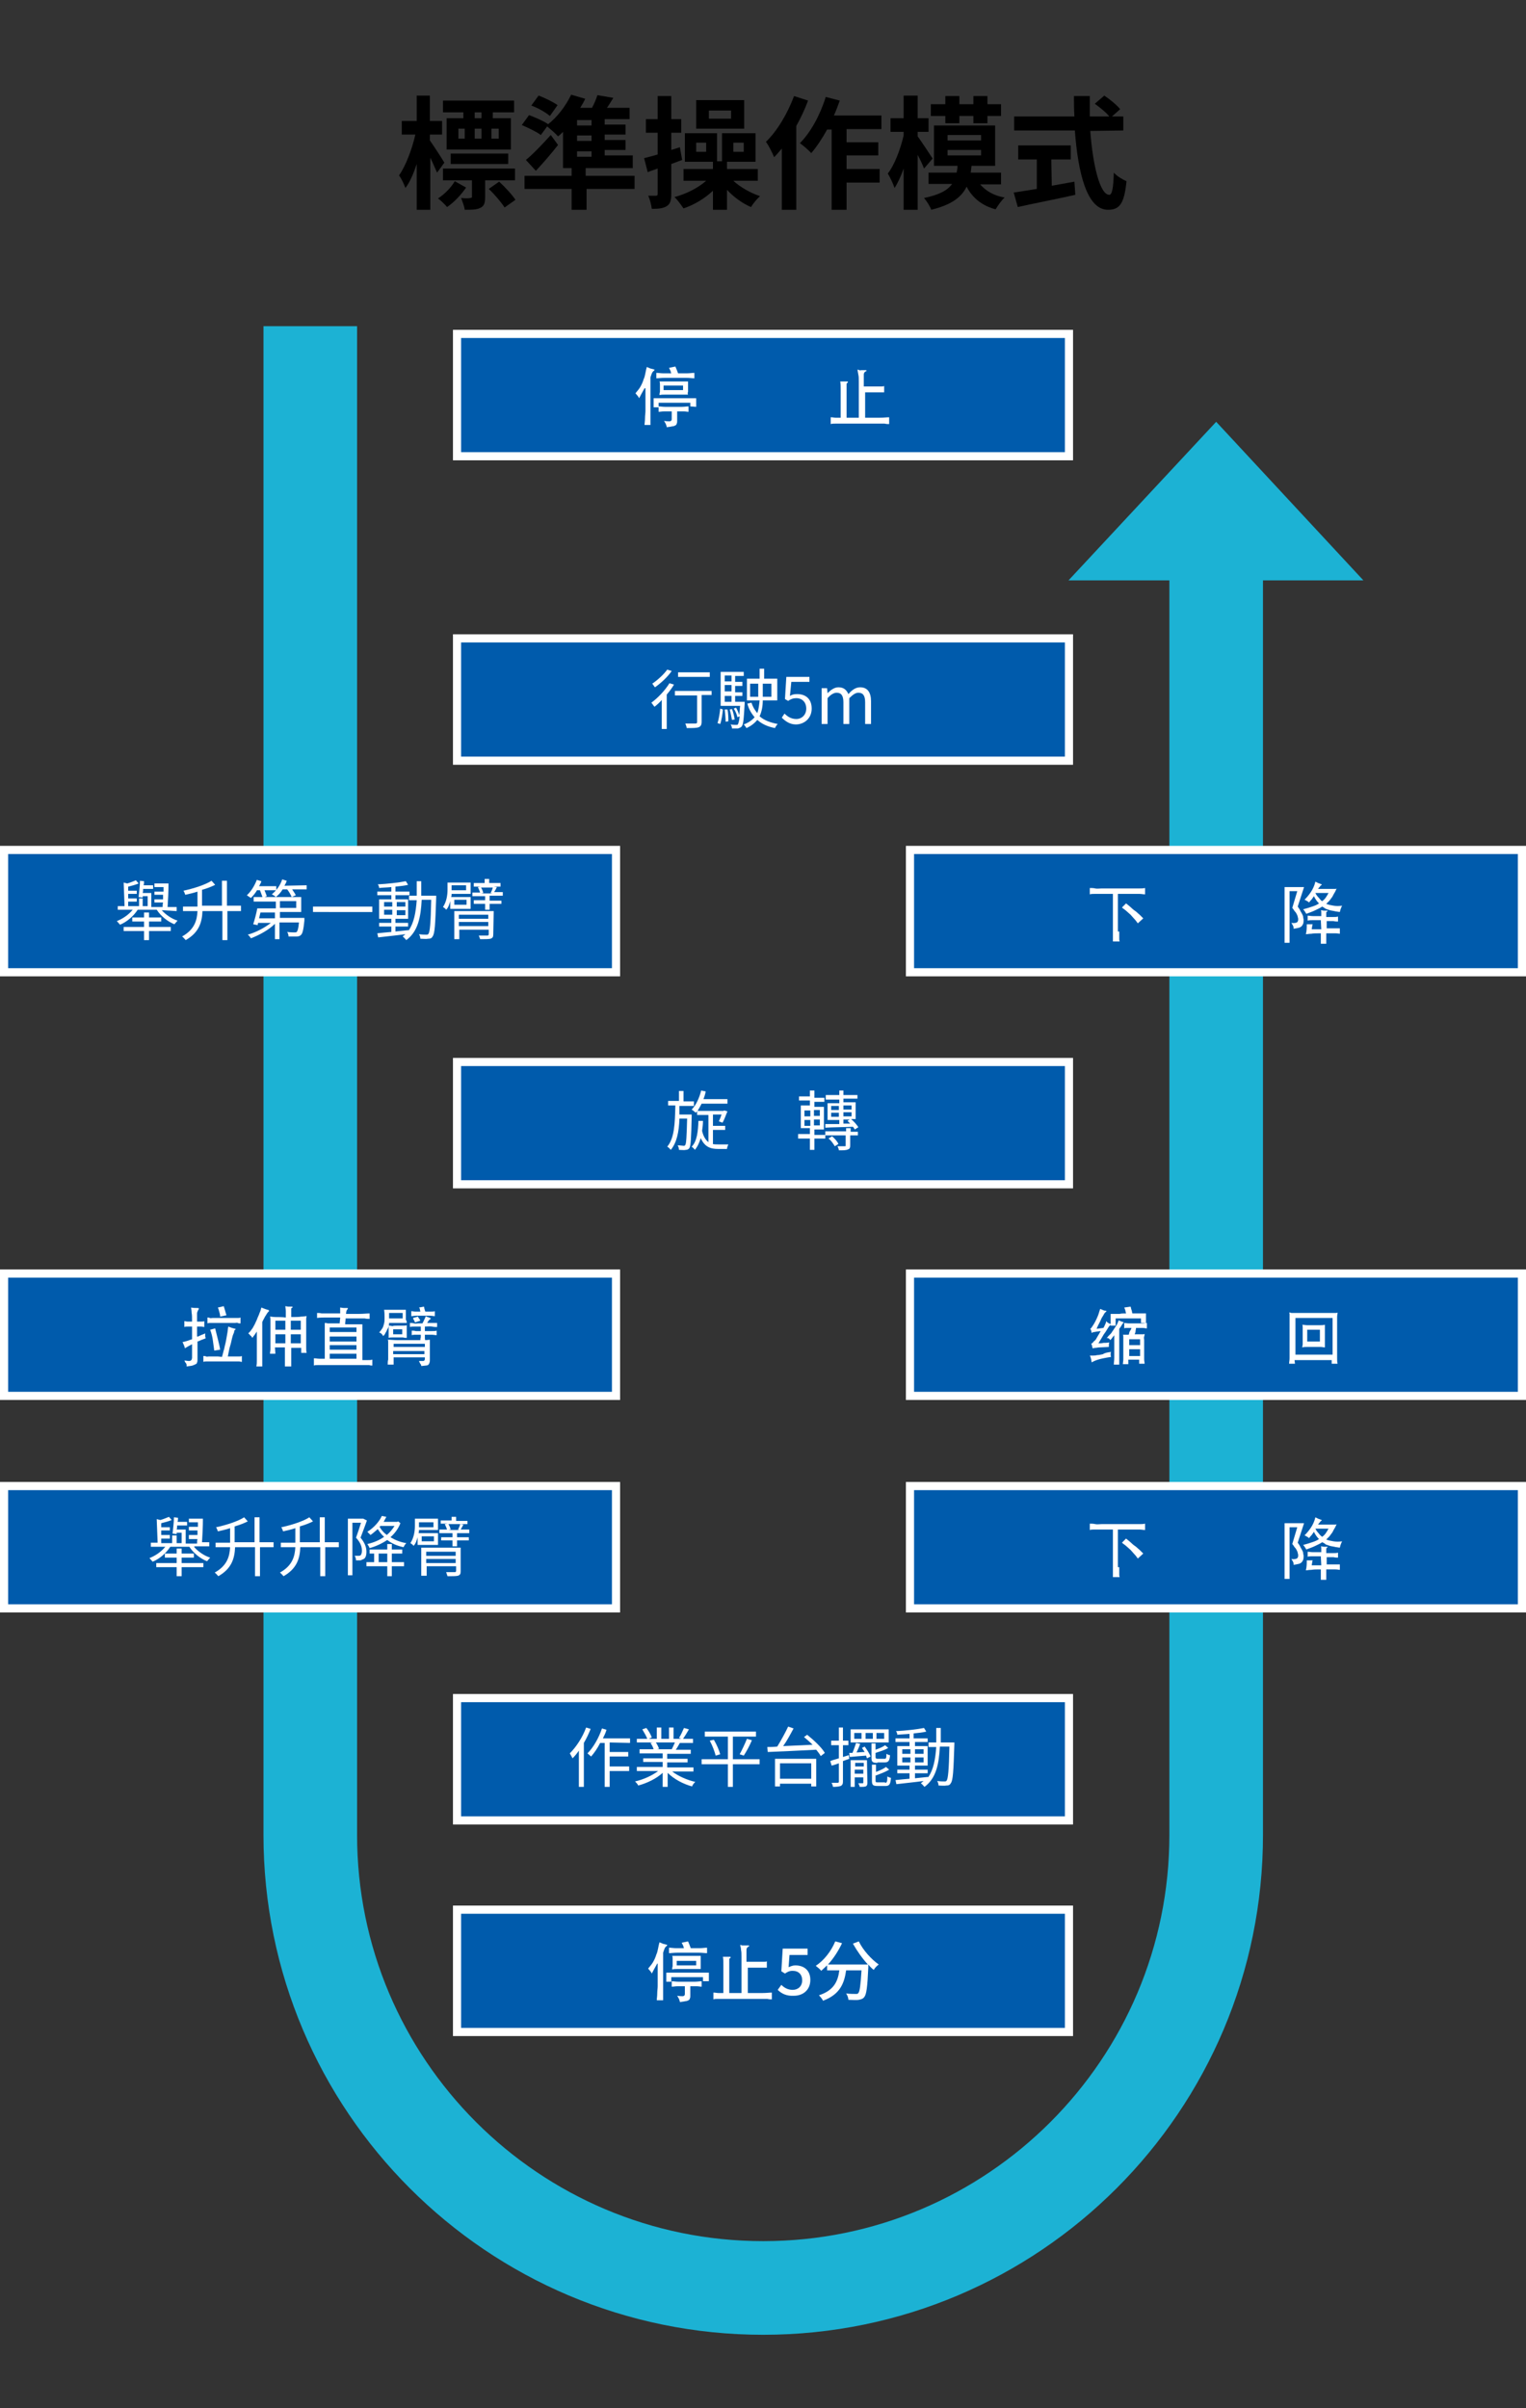 <?xml version="1.0" encoding="utf-8"?>
<!-- Generator: Adobe Illustrator 27.0.0, SVG Export Plug-In . SVG Version: 6.00 Build 0)  -->
<svg version="1.1" id="レイヤー_1" xmlns="http://www.w3.org/2000/svg" xmlns:xlink="http://www.w3.org/1999/xlink" x="0px"
	 y="0px" viewBox="0 0 336.9 531.5" style="enable-background:new 0 0 336.9 531.5;" xml:space="preserve">
<rect x="0" y="0" width="336.9" height="531.5" fill="#333333" stroke="none"/>
<style type="text/css">
	.st0{fill:none;stroke:#1CB2D4;stroke-width:20.667;stroke-miterlimit:10;}
	.st1{fill:#005BAC;stroke:#FFFFFF;stroke-width:1.8;stroke-miterlimit:10;}
	.st2{fill:#FFFFFF;}
	.st3{fill:#1CB2D4;}
</style>
<g>
	<path class="st0" d="M268.5,114.8V405c0,55.2-44.8,100-100,100l0,0c-55.2,0-100-44.8-100-100V72"/>
	<g>
		<path d="M96.5,38.1c-0.4-0.8-0.9-2.1-1.5-3.3v11.5h-3V36.2c-0.7,2.1-1.5,4-2.5,5.3c-0.3-0.9-0.9-2.1-1.4-2.8
			c1.5-2.1,2.9-5.9,3.6-9h-3v-3H92v-5.6h2.9v5.6h2.7v3h-2.7V31c0.8,1.1,2.8,4.2,3.2,4.9L96.5,38.1z M102.9,41.4
			c-1.1,1.6-2.7,3.3-4.2,4.3c-0.5-0.6-1.3-1.4-2-1.9c1.4-0.9,2.9-2.4,3.7-3.8L102.9,41.4z M107.1,39.8v3.7c0,1.3-0.2,2-1.1,2.4
			c-0.8,0.4-1.9,0.4-3.4,0.4c-0.1-0.8-0.5-1.8-0.8-2.6c0.9,0.1,1.7,0.1,2,0c0.3,0,0.4-0.1,0.4-0.3v-3.6h-6.4v-2.6h15.9v2.6
			C113.7,39.8,107.1,39.8,107.1,39.8z M102.3,24.8h-4.5v-2.6h15.7v2.6h-4.7v1.3h4V33H98.6v-6.9h3.7
			C102.3,26.1,102.3,24.8,102.3,24.8z M99.5,36.2v-2.3h12.7v2.3H99.5z M101.2,30.6h1.4v-2.2h-1.4V30.6z M104.8,28.4v2.2h1.5v-2.2
			H104.8z M106.3,24.8h-1.5v1.3h1.5V24.8z M110.2,40.1c1.3,1.2,2.8,2.8,3.6,4l-2.4,1.7c-0.7-1.1-2.2-2.9-3.5-4.1L110.2,40.1z
			 M110.1,28.4h-1.6v2.2h1.6V28.4z"/>
		<path d="M140.3,41.7h-10.8v4.6h-3.3v-4.6h-10.4v-2.9h10.4v-1.7h-1.9v-8c-0.4,0.4-0.7,0.7-1.1,1c-0.5-0.6-1.7-1.6-2.4-2.2l-1.4,1.9
			c-0.9-0.7-2.8-1.6-4.2-2.2l1.6-2.2c1.3,0.5,3.2,1.3,4.2,2l-0.1,0.1c2.1-1.6,4-4.1,5.2-6.6l3.1,0.9c-0.3,0.7-0.7,1.3-1.1,2h2.6
			c0.5-0.9,0.9-1.9,1.2-2.8l3.5,0.6c-0.5,0.8-0.9,1.5-1.4,2.2h5v2.5h-5.5v1.2h4.6v2.2h-4.6v1.2h4.6v2.2h-4.6v1.2h6.2v2.8h-10.4v1.7
			h10.8v2.9H140.3z M123.2,32c-1.5,1.9-3.2,3.9-4.9,5.7l-2.2-2.4c1.5-1.2,3.6-3.4,5.5-5.5L123.2,32z M121.4,25.6
			c-0.9-0.8-2.7-1.8-4.1-2.3l1.6-2.2c1.4,0.5,3.2,1.4,4.2,2.1L121.4,25.6z M130.6,26.5h-3.2v1.2h3.2V26.5z M130.6,29.9h-3.2v1.2h3.2
			V29.9z M127.4,34.6h3.2v-1.2h-3.2C127.4,33.4,127.4,34.6,127.4,34.6z"/>
		<path d="M148.2,36.2v6.6c0,1.4-0.2,2.2-1,2.7s-1.8,0.6-3.3,0.6c-0.1-0.8-0.4-2.1-0.8-2.9c0.8,0,1.5,0,1.7,0c0.3,0,0.4-0.1,0.4-0.4
			v-5.6c-0.8,0.3-1.5,0.5-2.2,0.8l-0.8-3.1c0.9-0.2,1.9-0.5,3-0.8v-4.8h-2.6v-3h2.6v-5.1h3v5.1h2.2v3h-2.2v3.8l1.9-0.6l0.5,2.8
			L148.2,36.2z M161.9,39.9c1.5,1.4,3.8,2.7,5.9,3.4c-0.6,0.5-1.6,1.7-2,2.4c-1.9-0.8-3.8-2.2-5.3-3.8v4.4h-3.1v-4.2
			c-1.8,1.7-4.1,3.1-6.5,3.9c-0.5-0.7-1.3-1.9-2-2.5c2.6-0.7,5.2-2,7-3.6h-5v-2.6h6.5v-1.6h-6.2v-6.3h7.1v6.2h1.1v-6.2h7.4v6.3h-6.3
			v1.6h6.8v2.6C167.3,39.9,161.9,39.9,161.9,39.9z M155.9,31.5h-2.2v2h2.2V31.5z M164.3,28.4h-10.6v-6.3h10.6V28.4z M161.4,24.4
			h-4.9v1.8h4.9V24.4z M161.9,33.5h2.3v-2h-2.3V33.5z"/>
		<path d="M178.4,22.2c-0.7,1.9-1.6,3.8-2.6,5.6v18.5h-3.2V32.8c-0.6,0.7-1.1,1.3-1.7,1.9c-0.3-0.8-1.2-2.6-1.8-3.4
			c2.5-2.4,4.8-6.3,6.2-10.1L178.4,22.2z M186.9,28.6v2.8h7v2.9h-7v3h7.3v3h-7.3v6h-3.3V28.6h-1c-1.1,2-2.3,3.8-3.5,5.2
			c-0.5-0.6-1.8-1.7-2.5-2.2c2.4-2.4,4.5-6.3,5.7-10.2l3.1,0.8c-0.4,1.1-0.8,2.2-1.3,3.3h10.5v3h-7.7V28.6z"/>
		<path d="M204,37.2c-0.3-0.8-0.8-1.9-1.4-3v12.1h-3.1v-9.1c-0.6,1.7-1.3,3.2-2,4.3c-0.3-0.9-1-2.4-1.5-3.2c1.5-1.9,2.8-5.4,3.5-8.4
			v-0.8h-2.9v-3h2.9v-5h3.1v5h2.4v3h-2.4v1c0.8,1.1,2.8,4.1,3.3,4.9L204,37.2z M216.4,40.7c1.2,1.4,3,2.5,5.4,2.9
			c-0.7,0.6-1.5,1.8-2,2.6c-3-0.8-5.1-2.5-6.4-5c-1.1,2.3-3.3,4-7.8,5.1c-0.3-0.8-1-1.9-1.6-2.6c3.4-0.7,5.2-1.7,6.2-3.1H205v-2.5
			h6.2c0.1-0.5,0.2-1,0.2-1.5h-5.2v-8.9h13.5v8.9h-5.2c-0.1,0.5-0.1,1-0.2,1.5h6.7v2.6H216.4z M208.7,25.6h-3.2V23h3.2v-1.8h3.1V23
			h3.1v-1.8h3.1V23h3v2.6h-3v1.6h-3.1v-1.6h-3.1v1.6h-3.1V25.6z M209.2,31h7.4v-1.2h-7.4V31z M209.2,34.3h7.4v-1.2h-7.4V34.3z"/>
		<path d="M240.7,28.9c0.6,7.9,2.2,14.1,4.2,14.1c0.6,0,0.9-1.4,1-4.9c0.7,0.8,1.9,1.5,2.8,1.9c-0.5,5.1-1.6,6.3-4.1,6.3
			c-4.6,0-6.6-8-7.3-17.5h-13.4v-3.1h13.3c-0.1-1.5-0.1-3-0.1-4.5h3.5c0,1.5,0,3,0,4.5h4.3c-0.7-0.9-2.1-2-3.2-2.8l2.1-1.8
			c1.2,0.8,2.8,2.1,3.5,3l-1.8,1.6h2.5v3.1L240.7,28.9L240.7,28.9z M232.2,41c1.6-0.3,3.4-0.6,5-0.9l0.2,2.9
			c-4.4,1-9.2,1.9-12.7,2.7l-0.9-3.2c1.4-0.2,3.2-0.5,5.1-0.8v-6.5h-4.1v-3.1h11.6v3.1h-4.3L232.2,41L232.2,41z"/>
	</g>
	<rect x="100.9" y="73.7" class="st1" width="135.1" height="27"/>
	<g>
		<g>
			<path class="st2" d="M142.3,85.7c-0.5,0.9-0.9,1.6-1.2,2.2c-0.1-0.2-0.2-0.4-0.4-0.6c-0.1-0.2-0.3-0.3-0.4-0.5
				c0.3-0.4,0.7-0.8,1-1.3s0.6-1.1,0.8-1.8c0.2-0.4,0.3-0.9,0.4-1.4s0.2-1,0.3-1.3c0.2,0.1,0.5,0.2,0.7,0.3s0.5,0.1,0.7,0.2
				c0.2,0,0.2,0.1,0.3,0.1s-0.1,0.2-0.2,0.3c-0.1,0-0.1,0.1-0.2,0.2s-0.2,0.3-0.3,0.6c0,0.1-0.1,0.2-0.1,0.3c0,0.1-0.1,0.2-0.1,0.3
				v10.5h-1.3c0-0.4,0.1-0.9,0.1-1.5s0.1-1.1,0.1-1.6v-5H142.3z M152.4,89.7v-0.8h-7v1h-1.1v-2c0.2,0,0.4,0,0.7,0c0.2,0,0.5,0,0.9,0
				s0.8,0,1.3,0s1.1,0,1.8,0s1.3,0,1.8,0s0.9,0,1.3,0c0.3,0,0.6,0,0.9,0s0.5,0,0.7,0v1.9L152.4,89.7L152.4,89.7z M148.2,82.4
				c-0.1-0.2-0.1-0.4-0.2-0.6c-0.1-0.2-0.2-0.4-0.3-0.6l1.4-0.3c0.1,0.2,0.2,0.5,0.3,0.7s0.2,0.6,0.3,0.8c0.8,0,1.5,0,2,0
				c0.6,0,1.1-0.1,1.6-0.1v1.2c-0.5,0-1.1-0.1-1.8-0.1s-1.5,0-2.4,0s-1.8,0-2.4,0c-0.7,0-1.3,0.1-1.8,0.1v-1.2c0.5,0,1,0.1,1.5,0.1
				C146.8,82.4,147.4,82.4,148.2,82.4z M151.9,87.1c-0.2,0-0.4,0-0.6,0c-0.2,0-0.4,0-0.7,0c-0.2,0-0.5,0-0.8,0s-0.7,0-1,0
				c-0.8,0-1.4,0-1.9,0s-0.9,0-1.3,0.1c0-0.2,0-0.4,0.1-0.7c0-0.3,0-0.5,0-0.8s0-0.5,0-0.8s0-0.5-0.1-0.7c0.2,0,0.4,0,0.6,0
				c0.2,0,0.5,0,0.7,0c0.3,0,0.5,0,0.8,0s0.7,0,1,0c0.4,0,0.7,0,1.1,0c0.3,0,0.6,0,0.8,0s0.5,0,0.7,0s0.4,0,0.6,0c0,0.2,0,0.4,0,0.7
				c0,0.3,0,0.5,0,0.8s0,0.5,0,0.8C151.8,86.7,151.8,86.9,151.9,87.1z M148.4,90.8c-0.6,0-1.2,0-1.7,0s-0.9,0.1-1.3,0.1v-1.2
				c0.4,0,0.9,0.1,1.4,0.1s1.2,0,1.9,0s1.4,0,1.9,0s1-0.1,1.4-0.1v1.2c-0.3,0-0.7-0.1-1.1-0.1c-0.4,0-0.9,0-1.4,0v2.1
				c0,0.2,0,0.4-0.1,0.6c0,0.1-0.1,0.3-0.3,0.4s-0.4,0.2-0.7,0.2c-0.3,0.1-0.7,0.1-1.2,0.2c0-0.2-0.1-0.4-0.2-0.7
				c-0.1-0.2-0.2-0.4-0.4-0.7c0.6,0.1,1,0.1,1.3,0.1c0.3-0.1,0.4-0.2,0.4-0.5v-1.7H148.4z M150.8,85.1h-4.3v1h4.3V85.1z"/>
			<path class="st2" d="M191.1,85.3c0.6,0,1.2,0,1.6,0c0.4,0,0.8,0,1.1,0s0.6,0,0.8,0s0.4,0,0.6-0.1v1.4c-0.2,0-0.4,0-0.6,0
				c-0.2,0-0.5,0-0.8,0s-0.7,0-1.2,0s-1,0-1.6,0v5.6c1.2,0,2.3,0,3.2,0s1.6-0.1,2.1-0.1v1.5c-0.3,0-0.6,0-1-0.1c-0.4,0-0.8,0-1.3,0
				s-1.1,0-1.8,0s-1.5,0-2.4,0s-1.7,0-2.4,0s-1.2,0-1.7,0s-0.9,0-1.3,0c-0.4,0-0.7,0-1,0.1v-1.5c0.4,0,0.8,0.1,1.1,0.1
				c0.4,0,0.7,0,1.1,0v-6.1c0-0.8,0-1.4-0.1-1.9c0.1,0,0.2,0,0.4,0c0.1,0,0.3,0,0.4,0c0.1,0,0.3,0,0.4,0s0.2,0,0.3,0s0.2,0,0.2,0.1
				s0,0.1-0.1,0.2c-0.1,0-0.1,0.1-0.2,0.2c0,0.1,0,0.2,0,0.3v7.2h2.7v-8c0-0.6,0-1.1-0.1-1.5s-0.1-0.7-0.2-1.1c0.1,0,0.3,0,0.4,0.1
				s0.3,0,0.5,0s0.3,0,0.5,0s0.3,0,0.4,0c0.1,0,0.2,0,0.2,0.1s0,0.1-0.2,0.2c-0.1,0-0.2,0.1-0.3,0.3c-0.1,0.1-0.1,0.3-0.1,0.5v2.5
				H191.1z"/>
		</g>
	</g>
	<rect x="100.9" y="140.9" class="st1" width="135.1" height="27"/>
	<rect x="0.9" y="187.6" class="st1" width="135.1" height="27"/>
	<rect x="200.9" y="187.6" class="st1" width="135.1" height="27"/>
	<g>
		<g>
			<path class="st2" d="M247.1,205.6c0,0.2,0,0.4,0,0.6c0,0.2,0,0.3,0,0.5s0,0.4,0,0.5c0,0.2,0,0.4,0.1,0.6h-1.5c0-0.2,0-0.4,0-0.6
				s0-0.4,0-0.5s0-0.3,0-0.5s0-0.4,0-0.6v-8.3c-0.6,0-1.1,0-1.6,0s-0.9,0-1.3,0c-0.4,0-0.8,0-1.2,0s-0.7,0-1,0.1V196
				c0.4,0,0.8,0,1.2,0.1s0.9,0,1.4,0s1,0,1.6,0s1.2,0,1.9,0s1.3,0,1.9,0s1.1,0,1.6,0s1,0,1.4,0s0.8,0,1.2-0.1v1.4
				c-0.4,0-0.8-0.1-1.2-0.1s-0.9,0-1.3,0s-1,0-1.6,0s-1.2,0-1.9,0v8.3H247.1z M251.2,203.8c-0.3-0.4-0.5-0.7-0.8-1s-0.5-0.6-0.8-0.9
				c-0.3-0.3-0.6-0.5-0.9-0.8c-0.3-0.3-0.7-0.5-1-0.8l0.9-0.9c0.5,0.4,0.9,0.7,1.2,1s0.7,0.6,1,0.8c0.3,0.3,0.6,0.5,0.8,0.7
				s0.5,0.5,0.8,0.8L251.2,203.8z"/>
			<path class="st2" d="M286.5,200.1c0.3,0.4,0.5,0.7,0.6,1c0.2,0.3,0.3,0.5,0.4,0.7s0.2,0.4,0.2,0.6c0,0.2,0.1,0.4,0.1,0.6
				c0,0.3,0,0.6-0.1,0.9c-0.1,0.2-0.2,0.4-0.4,0.6c-0.2,0.1-0.4,0.3-0.7,0.3c-0.3,0.1-0.6,0.1-1,0.2c0-0.2,0-0.4-0.1-0.6
				s-0.2-0.4-0.4-0.7c0.6,0.1,1,0,1.2-0.1s0.3-0.4,0.3-0.6c0-0.2,0-0.4-0.1-0.6c0-0.2-0.1-0.4-0.2-0.6c-0.1-0.2-0.2-0.4-0.4-0.6
				c-0.2-0.2-0.3-0.5-0.6-0.8l1.1-3.7h-1.7v11.4h-1.1c0-0.3,0-0.6,0-0.8s0-0.5,0-0.7s0-0.5,0-0.8s0-0.6,0-1v-7.6c0-0.3,0-0.6,0-0.8
				c0-0.3,0-0.5,0-0.6c0.3,0,0.6,0,0.9,0s0.7,0,1.2,0s0.9,0,1.3,0c0.3,0,0.6,0,0.9,0L286.5,200.1z M291.9,200.1
				c-0.4,0.3-0.9,0.5-1.5,0.8s-1.2,0.5-2,0.8c-0.2-0.3-0.4-0.7-0.7-1c0.8-0.2,1.4-0.4,2-0.6c0.6-0.2,1.1-0.4,1.5-0.7
				c-0.2-0.2-0.4-0.4-0.6-0.7s-0.4-0.6-0.5-0.9c-0.2,0.3-0.4,0.5-0.5,0.7c-0.2,0.2-0.4,0.4-0.6,0.7c-0.1-0.1-0.2-0.2-0.4-0.3
				c-0.2-0.1-0.3-0.2-0.6-0.3c0.5-0.5,1-1.1,1.4-1.7s0.8-1.4,1-2.3c0.2,0.1,0.4,0.2,0.6,0.3s0.4,0.1,0.5,0.2c0.2,0,0.2,0.1,0.3,0.1
				c0,0,0,0.1-0.1,0.2c-0.1,0-0.2,0.1-0.3,0.3c-0.1,0.1-0.3,0.3-0.4,0.5h2.6c0.1,0,0.3,0,0.4,0s0.3,0,0.4,0s0.3,0,0.4,0
				s0.2,0,0.3-0.1c-0.2,0.4-0.3,0.7-0.5,1s-0.3,0.6-0.5,0.9c-0.2,0.3-0.4,0.5-0.6,0.8c-0.2,0.2-0.5,0.5-0.7,0.7
				c0.5,0.2,1,0.3,1.6,0.4c0.6,0.1,1.2,0.1,1.9,0c-0.1,0.2-0.2,0.4-0.3,0.7c-0.1,0.2-0.1,0.4-0.2,0.7c-0.5-0.1-0.9-0.1-1.2-0.2
				c-0.4-0.1-0.7-0.1-1-0.2c-0.3-0.1-0.6-0.2-0.9-0.3C292.4,200.4,292.1,200.2,291.9,200.1z M291.6,203.1c-0.7,0-1.3,0-1.7,0
				c-0.4,0-0.9,0-1.2,0.1v-1.1c0.3,0,0.7,0.1,1.2,0.1c0.4,0,1,0,1.8,0c0-0.3,0-0.6,0-0.8s0-0.4-0.1-0.5c0.2,0,0.5,0.1,0.7,0.1
				s0.4,0,0.6,0c0.1,0,0.2,0,0.2,0s0,0.1-0.1,0.2c-0.1,0.1-0.2,0.1-0.2,0.2s0,0.2,0,0.3v0.7c0.6,0,1.1,0,1.5,0s0.8,0,1.1-0.1v1.1
				c-0.2,0-0.6,0-1-0.1c-0.4,0-0.9,0-1.5,0v1.6c0.4,0,0.8,0,1.1,0c0.3,0,0.6,0,0.8,0s0.4,0,0.6,0s0.3,0,0.4,0v1.2
				c-0.2,0-0.5-0.1-1-0.1c-0.4,0-1.1,0-2,0c0,0.2,0,0.4,0,0.6s0,0.4,0,0.6c0,0.2,0,0.4,0,0.6c0,0.2,0,0.4,0,0.5h-1.2
				c0-0.3,0-0.6,0-1s0-0.8,0-1.3c-0.9,0-1.6,0-2.1,0.1c-0.5,0-0.9,0.1-1.2,0.1c0.2-0.8,0.2-1.5,0.2-2.2h1.3c0,0.1-0.1,0.2-0.1,0.4
				s-0.1,0.4-0.1,0.7h2.1L291.6,203.1L291.6,203.1z M291.9,198.9c0.3-0.2,0.6-0.5,0.8-0.8s0.4-0.6,0.6-1h-2.9c0.2,0.4,0.4,0.7,0.7,1
				C291.4,198.4,291.6,198.8,291.9,198.9z"/>
		</g>
	</g>
	<rect x="100.9" y="234.4" class="st1" width="135.1" height="27"/>
	<rect x="0.9" y="281.1" class="st1" width="135.1" height="27"/>
	<g>
		<g>
			<path class="st2" d="M43.7,295c0.3-0.1,0.6-0.3,0.9-0.4c0.3-0.1,0.5-0.2,0.7-0.3c0,0.2,0,0.4,0,0.6s0.1,0.3,0.1,0.5
				c-0.3,0.1-0.5,0.2-0.8,0.3c-0.3,0.1-0.6,0.3-1,0.4v4c0,0.2,0,0.5-0.1,0.6c0,0.2-0.1,0.3-0.3,0.4s-0.4,0.2-0.7,0.3
				c-0.3,0.1-0.7,0.1-1.3,0.2c0-0.1,0-0.2,0-0.3c0-0.1,0-0.2-0.1-0.3c0-0.1-0.1-0.2-0.2-0.3c-0.1-0.1-0.1-0.3-0.2-0.4
				c0.4,0,0.7,0.1,0.9,0.1s0.4,0,0.5-0.1s0.2-0.1,0.2-0.2s0.1-0.2,0.1-0.4v-3c-0.6,0.3-1.1,0.6-1.6,0.9c0-0.2-0.1-0.5-0.2-0.7
				c-0.1-0.2-0.2-0.5-0.3-0.7c0.2,0,0.6-0.1,0.9-0.2c0.4-0.1,0.8-0.3,1.2-0.4v-2.8c-0.3,0-0.7,0-1,0s-0.5,0-0.7,0.1v-1.3
				c0.2,0,0.4,0.1,0.7,0.1s0.6,0,1,0c0-0.9,0-1.5-0.1-2c0-0.5-0.1-0.8-0.1-1.1c0.5,0.1,1,0.1,1.4,0.1c0.3,0,0.4,0.1,0.2,0.4
				c-0.1,0.1-0.1,0.2-0.2,0.4s-0.1,0.3-0.1,0.4v1.8c0.3,0,0.6,0,0.9,0s0.5,0,0.7-0.1v1.3c-0.2,0-0.4-0.1-0.7-0.1s-0.6,0-0.9,0v2.2
				H43.7z M49,299.5c0.2-0.6,0.3-1.2,0.5-1.8c0.1-0.6,0.3-1.2,0.4-1.8c0.1-0.6,0.2-1.1,0.3-1.7c0.1-0.5,0.1-1,0.2-1.4
				c0.3,0.1,0.5,0.2,0.8,0.3c0.3,0.1,0.5,0.1,0.7,0.2c0.2,0,0.2,0.1,0,0.2l-0.1,0.1c0,0-0.1,0.1-0.1,0.3s-0.1,0.3-0.2,0.6
				c-0.1,0.2-0.2,0.6-0.3,1s-0.2,1-0.4,1.6s-0.3,1.4-0.5,2.3c0.4,0,0.8,0,1.1,0s0.5,0,0.8,0s0.4,0,0.6,0s0.4,0,0.6-0.1v1.3
				c-0.2,0-0.4-0.1-0.6-0.1c-0.2,0-0.5,0-0.8,0s-0.7,0-1.1,0s-1,0-1.8,0c-0.7,0-1.3,0-1.8,0s-0.8,0-1.1,0s-0.5,0-0.7,0
				s-0.4,0-0.6,0.1v-1.3c0.2,0,0.4,0,0.6,0.1s0.4,0,0.6,0s0.5,0,0.8,0s0.7,0,1.2,0L49,299.5L49,299.5z M53,292.1
				c-0.2,0-0.3,0-0.5-0.1s-0.4,0-0.6,0c-0.3,0-0.6,0-1,0s-0.9,0-1.5,0s-1.1,0-1.5,0s-0.7,0-1,0s-0.5,0-0.6,0s-0.3,0-0.5,0.1v-1.3
				c0.2,0,0.3,0,0.5,0.1s0.4,0,0.7,0s0.6,0,1,0s0.9,0,1.5,0s1.1,0,1.5,0s0.7,0,1,0s0.5,0,0.6,0s0.3,0,0.5-0.1v1.3H53z M47.3,298.1
				c-0.1-0.7-0.2-1.4-0.3-2.2c-0.1-0.8-0.3-1.6-0.6-2.4l1.1-0.3c0.2,0.8,0.4,1.6,0.6,2.4s0.4,1.6,0.5,2.3L47.3,298.1z M48.6,290.6
				c0-0.4-0.1-0.7-0.2-1.1c-0.1-0.4-0.2-0.7-0.3-0.9l1.3-0.3c0.1,0.3,0.2,0.7,0.3,1c0.1,0.4,0.2,0.7,0.3,1L48.6,290.6z"/>
			<path class="st2" d="M56.9,293.6c-0.2,0.3-0.4,0.6-0.6,0.9s-0.4,0.5-0.6,0.8c-0.1-0.2-0.2-0.4-0.4-0.5c-0.2-0.2-0.3-0.4-0.5-0.5
				c0.4-0.3,0.7-0.8,1-1.2c0.3-0.5,0.6-1.1,0.9-1.8c0.2-0.6,0.5-1.1,0.6-1.5c0.2-0.4,0.3-0.8,0.4-1.2c0.5,0.2,1,0.4,1.4,0.5
				c0.2,0,0.2,0.1,0.3,0.2s-0.1,0.1-0.2,0.3l-0.1,0.1c0,0-0.1,0.1-0.2,0.3c-0.1,0.1-0.2,0.4-0.4,0.6c-0.1,0.3-0.4,0.7-0.6,1.2v9.8
				h-1.3c0.1-0.5,0.1-0.9,0.1-1.3s0-0.8,0-1.3v-5.4H56.9z M60.8,298.8h-1.2c0-0.3,0.1-0.7,0.1-1c0-0.4,0-0.7,0-0.9V292
				c0-0.3,0-0.5,0-0.7s0-0.4-0.1-0.7c0.3,0,0.7,0.1,1.3,0.1s1.3,0,2.2,0.1c0-0.5,0-1,0-1.4s-0.1-0.8-0.1-1.1c0.2,0,0.4,0.1,0.7,0.1
				s0.5,0,0.7,0c0.1,0,0.2,0,0.2,0.1s0,0.1-0.2,0.2c-0.1,0-0.1,0.1-0.1,0.3c0,0.1,0,0.4,0,0.7v1c0.9,0,1.7,0,2.2-0.1
				c0.5,0,0.9-0.1,1.2-0.1c0,0.1-0.1,0.3-0.1,0.6c0,0.3,0,0.5,0,0.8v4.9c0,0.2,0,0.5,0,0.8s0,0.6,0.1,1h-1.2v-1.1h-2.2v1.5
				c0,0.2,0,0.4,0,0.6s0,0.4,0,0.7s0,0.5,0,0.7s0,0.4,0,0.6h-1.4c0-0.2,0-0.4,0-0.7c0-0.2,0-0.5,0-0.7s0-0.5,0-0.7s0-0.4,0-0.6v-1.5
				h-2.2L60.8,298.8L60.8,298.8z M60.8,291.5v2H63v-2H60.8z M60.8,296.5H63v-2h-2.2V296.5z M66.4,291.5h-2.2v2h2.2V291.5z
				 M66.4,294.5h-2.2v2h2.2V294.5z"/>
			<path class="st2" d="M71.7,293.9c0-0.2,0-0.3,0-0.5s0-0.3,0-0.5s0-0.3,0-0.5c0-0.1,0-0.3,0-0.4c0.2,0,0.4,0,0.6,0.1
				c0.2,0,0.5,0,0.7,0c0.3,0,0.6,0,0.9,0s0.7,0,1.1,0c0-0.4,0.1-0.9,0.1-1.3c-1.1,0-2.1,0-2.9,0s-1.5,0-2.2,0.1v-1.1
				c0.3,0,0.7,0,1,0.1c0.4,0,0.7,0,1.2,0c0.4,0,0.9,0,1.3,0c0.5,0,1,0,1.6,0c0-0.2,0-0.4,0-0.6s0-0.5,0-0.7c0.2,0,0.5,0.1,0.8,0.1
				s0.5,0,0.7,0c0.1,0,0.2,0,0.2,0.1c0,0,0,0.1-0.1,0.2s-0.1,0.2-0.2,0.3c0,0.1-0.1,0.4-0.1,0.7c1.2,0,2.1,0,3,0
				c0.8,0,1.6-0.1,2.2-0.1v1.2c-0.3,0-0.7,0-1.1-0.1c-0.4,0-0.8,0-1.2,0c-0.4,0-0.9,0-1.4,0s-1,0-1.6,0c0,0.4-0.1,0.8-0.1,1.3
				c0.5,0,0.9,0,1.3,0s0.7,0,1,0s0.6,0,0.8,0s0.5,0,0.7,0c0,0.1,0,0.2,0,0.4c0,0.1,0,0.3,0,0.5s0,0.3,0,0.5s0,0.3,0,0.5v6
				c0.4,0,0.8,0,1.1,0c0.4,0,0.8,0,1.1-0.1v1.3c-0.2,0-0.4,0-0.7-0.1c-0.3,0-0.6,0-1.1,0s-1.1,0-1.8,0s-1.7,0-2.8,0
				c-1.2,0-2.1,0-2.8,0c-0.7,0-1.3,0-1.8,0s-0.8,0-1.1,0c-0.3,0-0.5,0-0.8,0.1v-1.6c0.4,0,0.8,0.1,1.2,0.1s0.8,0,1.2,0L71.7,293.9
				L71.7,293.9z M78.7,293h-5.9v1h5.9V293z M78.7,295h-5.9v1.1h5.9V295z M78.7,296.9h-5.9v1h5.9V296.9z M78.7,298.8h-5.9v1.1h5.9
				V298.8z"/>
			<path class="st2" d="M89.8,292c-0.1,0-0.3,0-0.5,0s-0.5,0-0.7,0h-2.7c0,0.2,0,0.4-0.1,0.7s-0.1,0.5-0.3,0.7
				c-0.1,0.3-0.2,0.5-0.4,0.8c-0.1,0.3-0.3,0.5-0.5,0.7c-0.2-0.4-0.5-0.7-0.9-0.8c0.3-0.3,0.5-0.6,0.7-0.9s0.3-0.7,0.4-1.1
				s0.1-0.8,0.1-1.3s0-1-0.1-1.7c0.2,0,0.5,0,0.9,0s0.9,0,1.5,0c0.7,0,1.3,0,1.6,0c0.4,0,0.7,0,0.8,0c0,0.2,0,0.4,0,0.6s0,0.5,0,0.8
				c0,0.2,0,0.5,0,0.8C89.8,291.5,89.8,291.8,89.8,292z M86.8,301.2h-1.2c0-0.4,0-0.8,0.1-1.1c0-0.4,0-0.7,0-1.1v-2.1
				c0-0.2,0-0.5,0-0.7s0-0.4-0.1-0.5c0.7,0,1.4,0.1,2.2,0.1s1.6,0,2.5,0s1.7,0,2.5,0s1.5,0,2.1-0.1c0,0.1,0,0.2,0,0.3s0,0.2,0,0.3
				c0,0.1,0,0.2,0,0.3s0,0.2,0,0.3v3.3c0,0.2,0,0.4-0.1,0.6c0,0.1-0.1,0.3-0.2,0.4s-0.3,0.2-0.6,0.2c-0.2,0-0.6,0.1-1,0.1
				c0-0.2-0.1-0.4-0.2-0.5s-0.2-0.4-0.3-0.6c0.5,0,0.8,0,1,0c0.2-0.1,0.3-0.2,0.3-0.5v-0.3h-6.9v1.6H86.8z M87.8,292.6
				c0.5,0,0.9,0,1.2,0c0.3,0,0.6,0,0.8-0.1c0,0.2,0,0.4,0,0.6s0,0.5,0,0.7s0,0.5,0,0.8s0,0.5,0,0.7c-0.2,0-0.5,0-0.8-0.1
				c-0.3,0-0.7,0-1.2,0s-0.9,0-1.2,0c-0.3,0-0.6,0-0.8,0.1c0-0.2,0-0.5,0-0.7c0-0.3,0-0.5,0-0.7s0-0.5,0-0.7s0-0.5,0-0.6
				c0.2,0,0.5,0,0.8,0.1C86.9,292.6,87.3,292.6,87.8,292.6z M85.9,291h3v-1.2h-3V291z M86.8,294.5h2v-1.1h-2V294.5z M93.8,296.6
				h-6.9v0.7h6.9V296.6z M86.8,298.9h6.9v-0.7h-6.9V298.9z M93.3,292c0.2-0.3,0.3-0.6,0.4-0.8s0.2-0.4,0.3-0.7
				c0.2,0.1,0.3,0.2,0.4,0.2s0.3,0.1,0.5,0.2c0.1,0,0.2,0.1,0.2,0.1s0,0.1-0.1,0.2c-0.1,0-0.2,0.1-0.3,0.2s-0.2,0.3-0.4,0.6
				c0.1,0,0.3,0,0.5,0s0.4,0,0.6,0s0.4,0,0.6,0s0.4,0,0.5,0v0.9c-0.3,0-0.7,0-1.1-0.1s-1,0-1.6,0v1c0.6,0,1,0,1.5,0
				c0.4,0,0.8,0,1.1-0.1v1c-0.3,0-0.7-0.1-1.1-0.1s-0.9,0-1.5,0c0,0.2,0,0.4,0,0.6s0,0.4,0.1,0.7h-1.1c0-0.3,0-0.5,0.1-0.7
				c0-0.2,0-0.4,0-0.6c-0.4,0-0.8,0-1.1,0c-0.3,0-0.6,0-0.9,0.1v-1c0.3,0,0.6,0,0.9,0.1c0.3,0,0.7,0,1.1,0v-1c-0.5,0-1,0-1.4,0
				s-0.7,0-1,0.1V292c0.3,0,0.6,0,0.9,0.1s0.6,0,0.9,0h1V292z M92.8,289.5c0-0.2-0.1-0.3-0.1-0.5s-0.1-0.3-0.2-0.4l1.1-0.2
				c0,0.1,0.1,0.3,0.1,0.5c0.1,0.2,0.1,0.4,0.2,0.6c0.5,0,0.9,0,1.2,0s0.7,0,0.9-0.1v1.1c-0.3,0-0.7-0.1-1.1-0.1s-0.9,0-1.5,0
				s-1.1,0-1.5,0s-0.8,0.1-1.1,0.1v-1.1c0.3,0,0.6,0.1,0.9,0.1S92.4,289.5,92.8,289.5z M91.6,291.9c0-0.2-0.1-0.3-0.2-0.5
				s-0.2-0.3-0.2-0.5l1.1-0.3c0,0.1,0.1,0.3,0.2,0.4s0.2,0.3,0.3,0.5L91.6,291.9z"/>
		</g>
	</g>
	<rect x="200.9" y="281.1" class="st1" width="135.1" height="27"/>
	<g>
		<g>
			<path class="st2" d="M245.3,298.4c-0.1,0.2-0.1,0.3-0.1,0.5s0,0.4,0.1,0.6c-0.7,0.1-1.2,0.2-1.7,0.3c-0.5,0.1-0.9,0.2-1.2,0.3
				c-0.3,0.1-0.6,0.2-0.8,0.3c-0.2,0.1-0.4,0.2-0.6,0.3c0-0.2-0.1-0.5-0.1-0.7c-0.1-0.2-0.1-0.5-0.3-0.8c0.2,0,0.4,0,0.7,0
				c0.2,0,0.6,0,0.9-0.1c0.4,0,0.8-0.1,1.3-0.2C243.9,298.6,244.5,298.5,245.3,298.4z M242.2,293.9c-0.2,0-0.4,0.1-0.6,0.1
				s-0.4,0.1-0.6,0.2c0-0.2-0.1-0.4-0.1-0.5s-0.1-0.3-0.2-0.4c0.2-0.1,0.3-0.3,0.5-0.6c0.2-0.3,0.4-0.6,0.6-1
				c0.2-0.4,0.4-0.8,0.6-1.3c0.2-0.5,0.3-1,0.5-1.5c0.2,0.1,0.5,0.2,0.7,0.3c0.2,0.1,0.4,0.1,0.5,0.1s0.2,0.1,0.2,0.1
				s-0.1,0.1-0.2,0.2c0,0-0.1,0.1-0.2,0.2c-0.1,0.1-0.2,0.3-0.3,0.5c-0.2,0.3-0.4,0.6-0.6,1.1c-0.2,0.5-0.6,1.1-0.9,1.9l1.5-0.2
				c0.2-0.3,0.3-0.6,0.4-0.8s0.2-0.4,0.2-0.7c0.2,0.2,0.4,0.4,0.5,0.4c0.1,0.1,0.3,0.2,0.4,0.2c0.1,0,0.1,0.1,0.2,0.1
				c0,0.1,0,0.1-0.2,0.2c0,0-0.1,0.1-0.2,0.2c-0.1,0.1-0.2,0.3-0.4,0.6c-0.2,0.3-0.4,0.7-0.8,1.2c-0.3,0.5-0.7,1.2-1.2,2
				c0.4,0,0.7,0,1.1-0.1c0.3,0,0.8,0,1.3-0.1c-0.1,0.3-0.1,0.6-0.1,1l-2.1,0.1c-0.3,0-0.6,0.1-0.9,0.1c-0.2,0-0.4,0.1-0.6,0.1
				c0-0.2-0.1-0.4-0.1-0.5c0-0.2-0.1-0.3-0.2-0.5c0.1-0.1,0.3-0.1,0.4-0.3s0.3-0.3,0.5-0.5s0.3-0.5,0.5-0.8s0.4-0.7,0.7-1.2
				L242.2,293.9z M246.1,294.6c-0.2,0.2-0.3,0.4-0.5,0.6c-0.1,0.2-0.3,0.4-0.5,0.6c-0.1-0.3-0.4-0.5-0.8-0.5
				c0.2-0.1,0.3-0.3,0.4-0.4s0.3-0.3,0.4-0.4c0.1-0.1,0.3-0.3,0.4-0.5s0.3-0.4,0.4-0.6c0.2-0.3,0.4-0.6,0.6-0.9s0.3-0.7,0.5-1.1
				c0.1,0.1,0.3,0.2,0.4,0.2c0.1,0.1,0.3,0.1,0.5,0.2c0.1,0,0.2,0.1,0.2,0.1s-0.1,0.1-0.2,0.2c0,0-0.1,0.1-0.2,0.3
				c-0.1,0.2-0.3,0.5-0.6,0.9v7.9h-1.2c0-0.4,0.1-0.9,0.1-1.5s0-1.1,0-1.6v-3.5H246.1z M248.6,289.9c-0.1-0.5-0.2-0.9-0.4-1.3
				l1.4-0.2c0.1,0.2,0.1,0.5,0.2,0.7c0.1,0.2,0.1,0.5,0.2,0.8c0.4,0,0.8,0,1.1,0s0.6,0,0.8,0s0.4,0,0.6,0s0.4,0,0.5,0v2.1h-1.1v-1
				h-5.6v1.6h-1.1V290c0.2,0,0.3,0,0.5,0s0.4,0,0.6,0s0.6,0,0.9,0C247.6,289.9,248,289.9,248.6,289.9z M249.8,293.1
				c-0.3,0-0.6,0-0.9,0c-0.3,0-0.5,0-0.7,0.1V292c0.3,0,0.6,0.1,1.1,0.1c0.4,0,0.9,0,1.4,0s1,0,1.4,0s0.8-0.1,1.1-0.1v1.2
				c-0.3,0-0.6-0.1-1-0.1s-0.9,0-1.4,0c0,0.3-0.1,0.5-0.1,0.7s-0.1,0.5-0.2,0.7c0.4,0,0.7,0,0.9,0s0.5,0,0.6,0c0.2,0,0.3,0,0.4,0
				s0.2,0,0.3-0.1c0,0.1,0,0.3-0.1,0.6s0,0.5,0,0.8v3.1c0,0.3,0,0.7,0,1.1s0.1,0.7,0.1,1h-1.2v-0.9h-2.4v1h-1.2
				c0-0.3,0.1-0.7,0.1-1.1s0-0.7,0-1V296c0-0.2,0-0.5,0-0.8s0-0.5-0.1-0.6c0.1,0,0.2,0,0.2,0c0.1,0,0.2,0,0.3,0s0.2,0,0.3,0
				s0.3,0,0.5,0c0.1-0.3,0.1-0.5,0.2-0.7S249.7,293.5,249.8,293.1z M251.7,296.9v-1.3h-2.4v1.3H251.7z M249.3,297.8v1.5h2.4v-1.5
				H249.3z"/>
			<path class="st2" d="M285.9,301h-1.3c0-0.4,0.1-0.7,0.1-1.2c0-0.4,0-0.9,0-1.3v-6.7c0-0.2,0-0.4,0-0.6s0-0.4,0-0.6s0-0.4,0-0.5
				s0-0.3-0.1-0.4c0.1,0,0.3,0,0.5,0.1c0.2,0,0.5,0,0.9,0s0.9,0,1.5,0s1.4,0,2.2,0c1,0,1.9,0,2.5,0c0.7,0,1.2,0,1.6,0s0.7,0,1,0
				c0.2,0,0.4,0,0.5-0.1c0,0.3-0.1,0.6-0.1,1s0,0.8,0,1.2v6.7c0,0.4,0,0.8,0,1.2s0,0.8,0.1,1.2H294v-0.8h-8.2L285.9,301L285.9,301z
				 M294.2,290.9H286v8.1h8.2V290.9z M290,292.5c0.6,0,1,0,1.4,0s0.7,0,1.1-0.1c0,0.1,0,0.2,0,0.3c0,0.1,0,0.2,0,0.4
				c0,0.1,0,0.3,0,0.4s0,0.3,0,0.4v1.9c0,0.3,0,0.6,0,0.9c0,0.2,0,0.5,0,0.7c-0.3,0-0.6-0.1-1-0.1s-0.9,0-1.5,0c-0.5,0-1,0-1.4,0
				s-0.7,0-1.1,0.1c0-0.2,0.1-0.5,0.1-0.7s0-0.5,0-0.9v-2c0-0.2,0-0.5,0-0.8s0-0.5-0.1-0.6c0.3,0,0.7,0.1,1.1,0.1
				C288.9,292.5,289.4,292.5,290,292.5z M288.6,296.1h2.8v-2.6h-2.8V296.1z"/>
		</g>
	</g>
	<rect x="0.9" y="328" class="st1" width="135.1" height="27"/>
	<g>
		<g>
			<path class="st2" d="M42.9,341.5c0.9,1,2.2,1.9,3.5,2.3c-0.2,0.2-0.5,0.6-0.7,0.8c-1.5-0.6-3-1.8-3.9-3.2h-4.2
				c-0.9,1.4-2.4,2.7-3.9,3.3c-0.2-0.2-0.5-0.6-0.7-0.8c1.3-0.5,2.6-1.4,3.5-2.5h-3.2v-0.9h1.5l-0.2-5.2l0.8,0.2
				c0.7-0.2,1.4-0.5,1.9-0.7l0.6,0.7c-0.7,0.3-1.5,0.5-2.3,0.7v0.9h1.9v0.7h-1.9v1h1.9v0.8h-1.9v1H38v-1.7h1v1.7h1.1v-2.3H39v0.3
				l-0.9-0.1c0.1-1,0.3-2.5,0.3-3.6l0.9,0.1c0,0.3,0,0.6-0.1,0.9h2.1v0.8h-2.2c0,0.3,0,0.6-0.1,0.9h2v3.1h2.5c0-0.3,0-0.6,0.1-1
				h-1.9v-0.9h1.9v-1h-1.9V337h2c0-0.3,0-0.6,0-1h-2v-0.8h3.1c0,1.7-0.1,3.8-0.2,5.2h1.6v0.9h-3.3V341.5z M40.1,345h4.8v0.9h-4.8v2
				H39v-2h-4.5V345H39v-1.2h-2.6v-0.9H39v-1.1h1.1v1.1h2.7v0.9h-2.7V345z"/>
			<path class="st2" d="M60.5,341.5h-3.1v6.4h-1.1v-6.4h-4.4c-0.1,2.4-0.7,4.7-3.7,6.4c-0.2-0.2-0.5-0.6-0.8-0.8
				c2.7-1.5,3.3-3.5,3.4-5.6h-3.2v-1h3.2v-3.2c-0.9,0.3-1.8,0.5-2.7,0.7c-0.1-0.3-0.2-0.6-0.4-0.9c2.3-0.5,4.8-1.3,6.2-2.2l0.8,0.9
				c-0.8,0.4-1.8,0.8-2.9,1.1v3.5h4.4v-5.5h1.1v5.5h3.1v1.1H60.5z"/>
			<path class="st2" d="M74.9,341.5h-3.1v6.4h-1.1v-6.4h-4.4c-0.1,2.4-0.7,4.7-3.7,6.4c-0.2-0.2-0.5-0.6-0.8-0.8
				c2.7-1.5,3.3-3.5,3.4-5.6H62v-1h3.2v-3.2c-0.9,0.3-1.8,0.5-2.7,0.7c-0.1-0.3-0.2-0.6-0.4-0.9c2.3-0.5,4.8-1.3,6.2-2.2l0.8,0.9
				c-0.8,0.4-1.8,0.8-2.9,1.1v3.5h4.4v-5.5h1.1v5.5h3.1v1.1H74.9z"/>
			<path class="st2" d="M81,335.6c-0.4,1.2-1,2.7-1.4,3.8c1,1.2,1.3,2.2,1.3,3.1c0,0.8-0.2,1.4-0.6,1.6c-0.2,0.1-0.5,0.2-0.7,0.3
				c-0.3,0-0.6,0-1,0c0-0.3-0.1-0.7-0.3-1c0.3,0,0.6,0,0.8,0c0.2,0,0.3,0,0.5-0.1c0.2-0.2,0.3-0.6,0.3-1c0-0.8-0.2-1.7-1.3-2.9
				c0.4-1.1,0.8-2.3,1.1-3.3h-1.9v11.6h-1v-12.5H80h0.2L81,335.6z M88.4,336.2c-0.5,1.3-1.3,2.3-2.2,3.1c1,0.6,2.2,1.1,3.5,1.3
				c-0.2,0.2-0.5,0.6-0.6,0.9c-1.4-0.3-2.6-0.8-3.6-1.6c-1.2,0.8-2.5,1.4-3.9,1.8c-0.1-0.3-0.3-0.6-0.5-0.9c1.3-0.3,2.6-0.8,3.7-1.6
				c-0.6-0.5-1-1.1-1.4-1.7c-0.5,0.4-1,0.9-1.6,1.3c-0.2-0.2-0.5-0.5-0.7-0.7c1.6-1,2.7-2.4,3.2-3.5l1,0.2c-0.2,0.4-0.4,0.7-0.6,1.1
				h3l0.2-0.1L88.4,336.2z M86.5,344.8h2.7v0.9h-2.7v2.2h-1v-2.2h-4.6v-0.9h1.7v-1.9h-1V342h3.9v-1.2h1v1.2h2.3v0.9h-2.3V344.8z
				 M85.5,344.8v-1.9h-1.9v1.9H85.5z M83.8,337c0.4,0.7,0.9,1.3,1.6,1.8c0.7-0.6,1.2-1.2,1.7-2H84L83.8,337z"/>
			<path class="st2" d="M92.2,341v-0.4l0,0v-1.3c-0.2,0.7-0.4,1.4-0.9,1.9c-0.1-0.2-0.5-0.5-0.7-0.6c0.8-1.2,1-2.7,1-3.8v-1.6h5.1
				v2.5h-4.2c0,0.2,0,0.5-0.1,0.7h4.3v2.6L92.2,341L92.2,341z M92.5,336v0.9v0.2h3.2V336H92.5z M101.7,346.8c0,0.6-0.1,0.8-0.6,1
				c-0.5,0.1-1.2,0.1-2.3,0.1c-0.1-0.3-0.2-0.6-0.3-0.9c0.8,0,1.7,0,1.9,0c0.2,0,0.3-0.1,0.3-0.3v-1h-6.5v2.1H93v-6.2h8.7V346.8z
				 M93.1,339.1v1.1h2.7v-1.1H93.1z M94.1,342.5v0.9h6.5v-0.9H94.1z M100.6,345v-0.9h-6.5v0.9H100.6z M100.9,338.4v0.9h2.6v0.7h-2.6
				v1.3h-1V340h-2.5v-0.7h2.5v-0.9H97v-0.8h1.7c-0.1-0.3-0.3-0.8-0.5-1.2l0.6-0.1h-1.5v-0.7h2.4v-0.8h1v0.9h2.5v0.7h-1.6l0.7,0.1
				c-0.2,0.4-0.4,0.8-0.6,1.1h1.9v0.8H100.9z M99,336.4c0.2,0.3,0.4,0.8,0.5,1.2l-0.5,0.1h2.5l-0.4-0.1c0.2-0.3,0.4-0.8,0.5-1.2H99z
				"/>
		</g>
	</g>
	<rect x="200.9" y="328" class="st1" width="135.1" height="27"/>
	<g>
		<g>
			<path class="st2" d="M247.1,345.9c0,0.2,0,0.4,0,0.6s0,0.3,0,0.5s0,0.4,0,0.5c0,0.2,0,0.4,0.1,0.6h-1.5c0-0.2,0-0.4,0-0.6
				s0-0.4,0-0.5s0-0.3,0-0.5s0-0.4,0-0.6v-8.3c-0.6,0-1.1,0-1.6,0s-0.9,0-1.3,0c-0.4,0-0.8,0-1.2,0s-0.7,0-1,0.1v-1.4
				c0.4,0,0.8,0,1.2,0.1s0.9,0,1.4,0s1,0,1.6,0s1.2,0,1.9,0s1.3,0,1.9,0s1.1,0,1.6,0s1,0,1.4,0s0.8,0,1.2-0.1v1.4
				c-0.4,0-0.8-0.1-1.2-0.1s-0.9,0-1.3,0s-1,0-1.6,0s-1.2,0-1.9,0v8.3H247.1z M251.2,344c-0.3-0.4-0.5-0.7-0.8-1s-0.5-0.6-0.8-0.9
				s-0.6-0.5-0.9-0.8c-0.3-0.3-0.7-0.5-1-0.8l0.9-0.9c0.5,0.4,0.9,0.7,1.2,1s0.7,0.6,1,0.8c0.3,0.3,0.6,0.5,0.8,0.7s0.5,0.5,0.8,0.8
				L251.2,344z"/>
			<path class="st2" d="M286.5,340.5c0.3,0.4,0.5,0.7,0.6,1c0.2,0.3,0.3,0.5,0.4,0.7s0.2,0.4,0.2,0.6s0.1,0.4,0.1,0.6
				c0,0.3,0,0.6-0.1,0.9c-0.1,0.2-0.2,0.4-0.4,0.6c-0.2,0.1-0.4,0.3-0.7,0.3c-0.3,0.1-0.6,0.1-1,0.2c0-0.2,0-0.4-0.1-0.6
				s-0.2-0.4-0.4-0.7c0.6,0.1,1,0,1.2-0.1s0.3-0.4,0.3-0.6s0-0.4-0.1-0.6c0-0.2-0.1-0.4-0.2-0.6s-0.2-0.4-0.4-0.6
				c-0.2-0.2-0.3-0.5-0.6-0.8l1.1-3.7h-1.7v11.4h-1.1c0-0.3,0-0.6,0-0.8c0-0.2,0-0.5,0-0.7s0-0.5,0-0.8s0-0.6,0-1v-7.6
				c0-0.3,0-0.6,0-0.8c0-0.3,0-0.5,0-0.6c0.3,0,0.6,0,0.9,0s0.7,0,1.2,0s0.9,0,1.3,0c0.3,0,0.6,0,0.9,0L286.5,340.5z M291.9,340.4
				c-0.4,0.3-0.9,0.5-1.5,0.8s-1.2,0.5-2,0.8c-0.2-0.3-0.4-0.7-0.7-1c0.8-0.2,1.4-0.4,2-0.6s1.1-0.4,1.5-0.7
				c-0.2-0.2-0.4-0.4-0.6-0.7c-0.2-0.3-0.4-0.6-0.5-0.9c-0.2,0.3-0.4,0.5-0.5,0.7c-0.2,0.2-0.4,0.4-0.6,0.7
				c-0.1-0.1-0.2-0.2-0.4-0.3c-0.2-0.1-0.3-0.2-0.6-0.3c0.5-0.5,1-1.1,1.4-1.7s0.8-1.4,1-2.3c0.2,0.1,0.4,0.2,0.6,0.3
				c0.2,0.1,0.4,0.1,0.5,0.2c0.2,0,0.2,0.1,0.3,0.1c0,0,0,0.1-0.1,0.2c-0.1,0-0.2,0.1-0.3,0.3c-0.1,0.1-0.3,0.3-0.4,0.5h2.6
				c0.1,0,0.3,0,0.4,0s0.3,0,0.4,0s0.3,0,0.4,0s0.2,0,0.3-0.1c-0.2,0.4-0.3,0.7-0.5,1s-0.3,0.6-0.5,0.9s-0.4,0.5-0.6,0.8
				c-0.2,0.2-0.5,0.5-0.7,0.7c0.5,0.2,1,0.3,1.6,0.4s1.2,0.1,1.9,0c-0.1,0.2-0.2,0.4-0.3,0.7c-0.1,0.2-0.1,0.4-0.2,0.7
				c-0.5-0.1-0.9-0.1-1.2-0.2c-0.4-0.1-0.7-0.1-1-0.2s-0.6-0.2-0.9-0.3C292.4,340.6,292.1,340.5,291.9,340.4z M291.6,343.5
				c-0.7,0-1.3,0-1.7,0c-0.4,0-0.9,0-1.2,0.1v-1.1c0.3,0,0.7,0.1,1.2,0.1c0.4,0,1,0,1.8,0c0-0.3,0-0.6,0-0.8c0-0.2,0-0.4-0.1-0.5
				c0.2,0,0.5,0.1,0.7,0.1s0.4,0,0.6,0c0.1,0,0.2,0,0.2,0s0,0.1-0.1,0.2s-0.2,0.1-0.2,0.2s0,0.2,0,0.3v0.7c0.6,0,1.1,0,1.5,0
				s0.8,0,1.1-0.1v1.1c-0.2,0-0.6,0-1-0.1c-0.4,0-0.9,0-1.5,0v1.6c0.4,0,0.8,0,1.1,0c0.3,0,0.6,0,0.8,0s0.4,0,0.6,0s0.3,0,0.4,0v1.2
				c-0.2,0-0.5-0.1-1-0.1c-0.4,0-1.1,0-2,0c0,0.2,0,0.4,0,0.6s0,0.4,0,0.6s0,0.4,0,0.6s0,0.4,0,0.5h-1.2c0-0.3,0-0.6,0-1
				s0-0.8,0-1.3c-0.9,0-1.6,0-2.1,0.1c-0.5,0-0.9,0.1-1.2,0.1c0.2-0.8,0.2-1.5,0.2-2.2h1.3c0,0.1-0.1,0.2-0.1,0.4
				c0,0.2-0.1,0.4-0.1,0.7h2.1L291.6,343.5L291.6,343.5z M291.9,339.2c0.3-0.2,0.6-0.5,0.8-0.8s0.4-0.6,0.6-1h-2.9
				c0.2,0.4,0.4,0.7,0.7,1C291.4,338.8,291.6,339,291.9,339.2z"/>
		</g>
	</g>
	<rect x="100.9" y="374.8" class="st1" width="135.1" height="27"/>
	<rect x="100.9" y="421.5" class="st1" width="135.1" height="27"/>
	<g>
		<g>
			<path class="st2" d="M145.1,433.4c-0.5,0.9-0.9,1.6-1.2,2.2c-0.1-0.2-0.2-0.4-0.4-0.6c-0.1-0.2-0.3-0.3-0.4-0.5
				c0.3-0.4,0.7-0.8,1-1.3s0.6-1.1,0.8-1.8c0.2-0.4,0.3-0.9,0.4-1.4s0.2-1,0.3-1.3c0.2,0.1,0.5,0.2,0.7,0.3s0.5,0.1,0.7,0.2
				c0.2,0,0.2,0.1,0.3,0.1s-0.1,0.2-0.2,0.3c-0.1,0-0.1,0.1-0.2,0.2s-0.2,0.3-0.3,0.6c0,0.1-0.1,0.2-0.1,0.3c0,0.1-0.1,0.2-0.1,0.3
				v10.5H145c0-0.4,0.1-0.9,0.1-1.5s0.1-1.1,0.1-1.6v-5H145.1z M155.2,437.2v-0.8h-7v1h-1.1v-2c0.2,0,0.4,0,0.7,0c0.2,0,0.5,0,0.9,0
				s0.8,0,1.3,0s1.1,0,1.8,0s1.3,0,1.8,0s0.9,0,1.3,0c0.3,0,0.6,0,0.9,0s0.5,0,0.7,0v1.9h-1.3V437.2z M151,430
				c-0.1-0.2-0.1-0.4-0.2-0.6c-0.1-0.2-0.2-0.4-0.3-0.6l1.4-0.3c0.1,0.2,0.2,0.5,0.3,0.7s0.2,0.6,0.3,0.8c0.8,0,1.5,0,2,0
				c0.6,0,1.1-0.1,1.6-0.1v1.2c-0.5,0-1.1-0.1-1.8-0.1s-1.5,0-2.4,0s-1.8,0-2.4,0c-0.7,0-1.3,0.1-1.8,0.1v-1.2c0.5,0,1,0.1,1.5,0.1
				C149.6,430,150.3,430,151,430z M154.7,434.6c-0.2,0-0.4,0-0.6,0c-0.2,0-0.4,0-0.7,0c-0.2,0-0.5,0-0.8,0s-0.7,0-1,0
				c-0.8,0-1.4,0-1.9,0s-0.9,0-1.3,0.1c0-0.2,0-0.4,0.1-0.7c0-0.3,0-0.5,0-0.8s0-0.5,0-0.8s0-0.5-0.1-0.7c0.2,0,0.4,0,0.6,0
				c0.2,0,0.5,0,0.7,0c0.3,0,0.5,0,0.8,0s0.7,0,1,0c0.4,0,0.7,0,1.1,0c0.3,0,0.6,0,0.8,0s0.5,0,0.7,0s0.4,0,0.6,0c0,0.2,0,0.4,0,0.7
				c0,0.3,0,0.5,0,0.8s0,0.5,0,0.8C154.7,434.2,154.7,434.5,154.7,434.6z M151.3,438.4c-0.6,0-1.2,0-1.7,0s-0.9,0.1-1.3,0.1v-1.2
				c0.4,0,0.9,0.1,1.4,0.1s1.2,0,1.9,0s1.4,0,1.9,0s1-0.1,1.4-0.1v1.2c-0.3,0-0.7-0.1-1.1-0.1c-0.4,0-0.9,0-1.4,0v2.1
				c0,0.2,0,0.4-0.1,0.6c0,0.1-0.1,0.3-0.3,0.4s-0.4,0.2-0.7,0.2c-0.3,0.1-0.7,0.1-1.2,0.2c0-0.2-0.1-0.4-0.2-0.7
				c-0.1-0.2-0.2-0.4-0.4-0.7c0.6,0.1,1,0.1,1.3,0.1c0.3-0.1,0.4-0.2,0.4-0.5v-1.7H151.3z M153.7,432.8h-4.3v1h4.3V432.8z"/>
			<path class="st2" d="M165.2,433c0.6,0,1.2,0,1.6,0s0.8,0,1.1,0s0.6,0,0.8,0s0.4,0,0.6-0.1v1.4c-0.2,0-0.4,0-0.6,0
				c-0.2,0-0.5,0-0.8,0s-0.7,0-1.2,0s-1,0-1.6,0v5.6c1.2,0,2.3,0,3.2,0s1.6-0.1,2.1-0.1v1.5c-0.3,0-0.6,0-1-0.1c-0.4,0-0.8,0-1.3,0
				s-1.1,0-1.8,0s-1.5,0-2.4,0s-1.7,0-2.4,0s-1.2,0-1.7,0s-0.9,0-1.3,0c-0.4,0-0.7,0-1,0.1v-1.5c0.4,0,0.8,0.1,1.1,0.1
				c0.4,0,0.7,0,1.1,0v-6.1c0-0.8,0-1.4-0.1-1.9c0.1,0,0.2,0,0.4,0c0.1,0,0.3,0,0.4,0c0.1,0,0.3,0,0.4,0s0.2,0,0.3,0s0.2,0,0.2,0.1
				s0,0.1-0.1,0.2c-0.1,0-0.1,0.1-0.2,0.2c0,0.1,0,0.2,0,0.3v7.2h2.7v-8c0-0.6,0-1.1-0.1-1.5c0-0.4-0.1-0.7-0.2-1.1
				c0.1,0,0.3,0,0.4,0.1c0.2,0,0.3,0,0.5,0s0.3,0,0.5,0s0.3,0,0.4,0c0.1,0,0.2,0,0.2,0.1s0,0.1-0.2,0.2c-0.1,0-0.2,0.1-0.3,0.3
				c-0.1,0.1-0.1,0.3-0.1,0.5v2.5H165.2z"/>
			<path class="st2" d="M171.7,439.2l0.8-1.1c0.6,0.6,1.4,1.1,2.5,1.1c1.2,0,2.1-0.8,2.1-2.1s-0.8-2.1-2.1-2.1
				c-0.7,0-1.1,0.2-1.7,0.6l-0.8-0.5l0.3-5h5.5v1.4h-4l-0.2,2.7c0.5-0.2,0.9-0.4,1.5-0.4c1.8,0,3.3,1,3.3,3.2c0,2.3-1.7,3.5-3.6,3.5
				C173.6,440.6,172.5,440,171.7,439.2z"/>
			<path class="st2" d="M189.6,428.5c0.9,1.9,2.8,4,4.4,5.1c-0.4,0.3-0.9,0.8-1.1,1.2c-0.4-0.3-0.8-0.7-1.2-1.2c0,0.1,0,0.4,0,0.6
				c-0.2,4.4-0.4,6-0.9,6.6c-0.3,0.4-0.7,0.5-1.2,0.6s-1.4,0-2.3,0c0-0.4-0.2-1-0.5-1.4c0.9,0.1,1.7,0.1,2.1,0.1
				c0.3,0,0.5,0,0.6-0.2c0.3-0.3,0.5-1.7,0.7-5h-3.4c-0.4,2.8-1.3,5.3-5.1,6.7c-0.1-0.3-0.6-0.9-0.9-1.2c3.4-1.1,4.2-3.2,4.5-5.5
				h-2.7v-1.1c-0.4,0.4-0.9,0.8-1.3,1.2c-0.2-0.3-0.8-0.8-1.2-1.1c1.8-1.2,3.4-3.2,4.3-5.4l1.5,0.4c-0.8,1.7-1.9,3.4-3.1,4.7h8.8
				c-1.2-1.3-2.4-3-3.3-4.6L189.6,428.5z"/>
		</g>
	</g>
	<polygon class="st3" points="268.5,93.1 235.9,128.1 301,128.1 	"/>
	<g>
		<g>
			<path class="st2" d="M148.8,151.1c-0.4,0.7-1,1.5-1.6,2.2v7.6h-1.1v-6.4c-0.5,0.6-1.1,1.1-1.6,1.5c-0.2-0.2-0.5-0.7-0.7-0.9
				c1.5-1.1,3-2.7,4-4.3L148.8,151.1z M148.3,148.1c-0.9,1.3-2.4,2.7-3.7,3.6c-0.2-0.2-0.4-0.6-0.6-0.8c1.2-0.8,2.6-2.1,3.3-3.1
				L148.3,148.1z M157.1,153.4h-2.2v5.9c0,0.7-0.2,1-0.6,1.2c-0.5,0.2-1.3,0.2-2.7,0.2c0-0.3-0.2-0.7-0.3-1c1,0,2,0,2.2,0
				c0.3,0,0.4-0.1,0.4-0.3v-5.9H149v-1h8.1V153.4z M156.7,149.4h-7v-1h7V149.4z"/>
			<path class="st2" d="M158.4,159.6c0.3-0.8,0.5-2.2,0.6-3.2l0.6,0.2c-0.1,1-0.3,2.4-0.6,3.2L158.4,159.6z M164.4,154.9
				c0,0,0,0.3,0,0.4c-0.2,3.5-0.3,4.7-0.7,5.1c-0.2,0.2-0.5,0.3-0.8,0.4c-0.3,0-0.8,0-1.3,0c0-0.3-0.1-0.6-0.3-0.9
				c0.5,0.1,1,0.1,1.2,0.1s0.3,0,0.4-0.1c0.1-0.2,0.3-0.7,0.4-1.8l-0.5,0.2c-0.1-0.5-0.4-1.3-0.8-1.9l0.5-0.2
				c0.3,0.5,0.6,1.2,0.7,1.7c0.1-0.6,0.1-1.3,0.2-2.1h-4.3v-7.5h5.1v0.9h-1.9v1.3h1.6v0.9h-1.6v1.4h1.6v0.8h-1.6v1.3L164.4,154.9
				L164.4,154.9z M160,149.1v1.3h1.5v-1.3H160z M161.5,151.2H160v1.4h1.5V151.2z M160,154.9h1.5v-1.3H160V154.9z M160.6,156.6
				c0.2,0.8,0.2,1.9,0.2,2.6l-0.6,0.1c0-0.7-0.1-1.8-0.2-2.7L160.6,156.6z M161.6,158.9c-0.1-0.6-0.3-1.6-0.5-2.3l0.5-0.1
				c0.3,0.7,0.5,1.7,0.6,2.3L161.6,158.9z M168.4,154.6c0,1.2-0.2,2.4-0.7,3.5c1,0.9,2.4,1.4,4,1.7c-0.2,0.2-0.5,0.6-0.6,0.9
				c-1.6-0.3-2.9-0.9-3.9-1.8c-0.6,0.7-1.3,1.3-2.4,1.8c-0.1-0.2-0.4-0.6-0.6-0.8c1.1-0.4,1.9-1,2.4-1.6c-0.7-0.8-1.3-1.8-1.6-3
				l0.9-0.2c0.3,0.9,0.7,1.6,1.3,2.3c0.3-0.9,0.4-1.8,0.5-2.8h-2.8v-4.8h2.8v-2.2h1v2.2h2.9v4.8L168.4,154.6L168.4,154.6z
				 M165.6,153.8h1.8v-2.9h-1.8V153.8z M168.4,150.9v2.9h1.9v-2.9H168.4z"/>
			<path class="st2" d="M172.6,158.4l0.6-0.9c0.6,0.6,1.4,1.2,2.6,1.2c1.2,0,2.2-0.9,2.2-2.3s-0.9-2.3-2.2-2.3
				c-0.7,0-1.2,0.2-1.8,0.6l-0.7-0.4l0.3-4.9h5.1v1.1h-4l-0.3,3.1c0.5-0.3,0.9-0.4,1.6-0.4c1.8,0,3.2,1,3.2,3.2s-1.7,3.5-3.5,3.5
				C174.3,159.9,173.3,159.1,172.6,158.4z"/>
			<path class="st2" d="M181.5,151.9h1.1l0.1,1.1l0,0c0.7-0.7,1.5-1.3,2.4-1.3c1.2,0,1.8,0.6,2.2,1.5c0.8-0.9,1.6-1.5,2.6-1.5
				c1.6,0,2.4,1.1,2.4,3.1v5H191V155c0-1.5-0.5-2.1-1.5-2.1c-0.6,0-1.2,0.4-2,1.2v5.7h-1.3v-4.8c0-1.5-0.5-2.1-1.5-2.1
				c-0.6,0-1.3,0.4-2,1.2v5.7h-1.3v-7.9H181.5z"/>
		</g>
	</g>
	<g>
		<g>
			<path class="st2" d="M35.7,200.9c0.9,1,2.2,1.9,3.5,2.3c-0.2,0.2-0.5,0.6-0.7,0.8c-1.5-0.6-3-1.8-3.9-3.2h-4.2
				c-0.9,1.4-2.4,2.7-3.9,3.3c-0.2-0.2-0.5-0.6-0.7-0.8c1.3-0.5,2.6-1.4,3.5-2.5H26V200h1.5l-0.2-5.2l0.8,0.2
				c0.7-0.2,1.4-0.5,1.9-0.7l0.6,0.7c-0.7,0.3-1.5,0.5-2.3,0.7v0.9h1.9v0.7h-1.9v1h1.9v0.7h-1.9v1h2.4v-1.7h0.8v1.7h1.1v-2.2h-1.1
				v0.3l-0.9-0.1c0.1-1,0.3-2.5,0.3-3.6l0.9,0.1c0,0.3,0,0.6-0.1,0.9h2.1v0.8h-2.2c0,0.3,0,0.6-0.1,0.9h1.9v3.1h2.5
				c0-0.3,0-0.6,0.1-1h-1.9v-0.7H36v-1h-1.9v-0.7h2c0-0.3,0-0.6,0-1h-2v-0.8h3.1c0,1.7-0.1,3.8-0.2,5.2h2v0.9L35.7,200.9L35.7,200.9
				z M32.9,204.6h4.8v0.9h-4.8v2h-1.1v-2h-4.5v-0.9h4.5v-1.2h-2.6v-0.9h2.6v-1.1h1.1v1.1h2.7v0.9h-2.7V204.6z"/>
			<path class="st2" d="M53.3,201.1h-3.1v6.4h-1.1v-6.4h-4.4c-0.1,2.4-0.7,4.7-3.7,6.4c-0.2-0.2-0.5-0.6-0.8-0.8
				c2.7-1.5,3.3-3.5,3.4-5.6h-3.2v-1h3.2v-3.3c-0.9,0.3-1.8,0.5-2.7,0.7c-0.1-0.3-0.2-0.6-0.4-0.9c2.3-0.5,4.8-1.3,6.2-2.2l0.8,0.9
				c-0.8,0.4-1.8,0.8-2.9,1.1v3.5H49v-5.5h1.1v5.5h3.1v1.2H53.3z"/>
			<path class="st2" d="M56.8,196.4c-0.4,0.7-0.9,1.3-1.4,1.8c-0.2-0.1-0.6-0.4-0.9-0.6c0.9-0.8,1.7-2.1,2.2-3.4l1,0.3
				c-0.1,0.4-0.3,0.7-0.5,1.1H61v0.9h-2.6c0.2,0.5,0.4,1,0.5,1.3l-0.9,0.4c-0.1-0.4-0.4-1.1-0.6-1.7h-0.6V196.4z M67.2,202.8
				c0,0,0,0.3,0,0.4c-0.2,2-0.4,2.9-0.8,3.2c-0.2,0.2-0.5,0.3-0.9,0.3s-1.1,0-1.8,0c0-0.3-0.1-0.7-0.3-1c0.7,0.1,1.4,0.1,1.6,0.1
				s0.4,0,0.5-0.1c0.2-0.2,0.4-0.8,0.5-2.1h-4.3v3.7h-1v-3.4c-1.4,1.4-3.5,2.5-5.3,3.2c-0.2-0.3-0.4-0.6-0.7-0.8
				c1.8-0.5,3.7-1.5,5.1-2.6H57c-0.1,0.2-0.1,0.3-0.1,0.5l-1-0.2c0.3-0.9,0.7-2.4,0.9-3.5h4.1v-1.5H56V198h10.5v3.3h-4.7v1.3h5.4
				V202.8z M57.5,201.4c-0.1,0.4-0.2,0.9-0.3,1.3h3.5v-1.3H57.5z M67.7,195.4v0.9h-3.2c0.3,0.5,0.7,1,0.8,1.3l-0.9,0.4
				c-0.2-0.5-0.6-1.2-1-1.7h-1c-0.4,0.7-1,1.3-1.5,1.7c-0.2-0.2-0.6-0.5-0.9-0.6c1-0.8,1.9-2,2.3-3.3l1,0.3
				c-0.1,0.4-0.3,0.7-0.5,1.1L67.7,195.4L67.7,195.4z M61.8,200.4h3.6v-1.5h-3.6C61.8,198.9,61.8,200.4,61.8,200.4z"/>
			<path class="st2" d="M82.2,200.1v1.2H69.1v-1.2H82.2z"/>
			<path class="st2" d="M96.3,197.6c0,0,0,0.4,0,0.5c-0.2,6-0.3,8-0.8,8.6c-0.2,0.4-0.5,0.5-1,0.5c-0.4,0.1-1.1,0-1.7,0
				c0-0.3-0.1-0.7-0.3-1c0.7,0.1,1.3,0.1,1.6,0.1c0.2,0,0.4,0,0.5-0.2c0.3-0.4,0.5-2.3,0.6-7.5h-2.1c-0.2,3.8-0.8,7-3.4,8.9
				c-0.2-0.2-0.5-0.6-0.8-0.8c0.2-0.2,0.4-0.3,0.6-0.5c-2.2,0.3-4.4,0.5-6,0.7l-0.2-0.9c0.9-0.1,1.9-0.2,3.1-0.3v-1.2h-2.7v-0.8h2.7
				v-0.9h-2.7v-4.3h2.7v-0.9h-3.1v-0.8h3.1v-1c-0.9,0.1-1.9,0.1-2.7,0.2c0-0.2-0.1-0.6-0.3-0.8c2.1-0.1,4.7-0.4,6.2-0.7l0.5,0.8
				c-0.8,0.2-1.8,0.3-2.8,0.4v1.1h3.1v0.8h-3.1v0.9h2.8v4.3h-2.8v0.9h2.8v0.8h-2.8v1.1c0.9-0.1,1.9-0.2,2.9-0.3v0.1
				c1.2-1.7,1.6-4,1.8-6.7h-1.7v-1H92c0-1,0-2.1,0-3.2h1c0,1.1,0,2.1,0,3.2h3.3V197.6z M84.8,200.1h1.8v-1h-1.8V200.1z M86.6,201.9
				v-1.1h-1.8v1.1H86.6z M87.6,199.1v1h1.9v-1H87.6z M89.5,200.9h-1.9v1.1h1.9V200.9z"/>
			<path class="st2" d="M99.4,200.6v-0.4l0,0v-1.3c-0.2,0.7-0.4,1.4-0.9,1.9c-0.1-0.2-0.5-0.5-0.7-0.6c0.8-1.2,1-2.7,1-3.8v-1.6h5.1
				v2.5h-4.2c0,0.2,0,0.5-0.1,0.7h4.3v2.6H99.4z M99.7,195.4v0.9v0.2h3.2v-1.1L99.7,195.4L99.7,195.4z M108.9,206.2
				c0,0.6-0.1,0.8-0.6,1c-0.5,0.1-1.2,0.1-2.3,0.1c-0.1-0.3-0.2-0.6-0.3-0.8c0.9,0,1.7,0,1.9,0c0.2,0,0.3-0.1,0.3-0.3v-1h-6.5v2.1
				h-1.1v-6.2h8.7L108.9,206.2L108.9,206.2z M100.3,198.6v1.1h2.7v-1.1H100.3z M101.3,201.9v0.9h6.5v-0.9H101.3z M107.8,204.4v-0.9
				h-6.5v0.9H107.8z M108.1,197.9v0.9h2.6v0.7h-2.6v1.3h-1v-1.3h-2.5v-0.8h2.5v-0.9h-2.8v-0.8h1.7c-0.1-0.3-0.3-0.8-0.5-1.2l0.6-0.1
				h-1.5v-0.8h2.4v-0.9h1v0.9h2.5v0.8H109l0.7,0.1c-0.2,0.4-0.4,0.8-0.6,1.1h1.9v0.8h-2.9V197.9z M106.2,195.9
				c0.2,0.3,0.4,0.8,0.5,1.2l-0.5,0.1h2.5l-0.4-0.1c0.2-0.3,0.4-0.8,0.5-1.2H106.2z"/>
		</g>
	</g>
	<g>
		<g>
			<path class="st2" d="M152.7,246c0,0,0,0.3,0,0.5c-0.1,4.8-0.2,6.4-0.5,6.9c-0.2,0.3-0.5,0.4-0.8,0.4c-0.3,0.1-0.9,0-1.5,0
				c0-0.3-0.1-0.7-0.3-1c0.6,0,1.1,0.1,1.3,0.1s0.3,0,0.4-0.2c0.2-0.3,0.3-1.8,0.4-5.8H150c-0.1,3-0.6,5.3-1.9,6.9
				c-0.2-0.2-0.5-0.6-0.8-0.7c1.6-1.9,1.7-5,1.8-9.1h-1.6v-1h2.4v-2.2h1v2.3h2.3v1H150c0,0.7,0,1.3,0,1.9L152.7,246L152.7,246z
				 M157.3,252.5c0.4,0.1,0.8,0.1,1.3,0.1c0.3,0,1.8,0,2.2,0c-0.1,0.2-0.3,0.7-0.3,1h-1.9c-1.7,0-3-0.4-3.9-2.4
				c-0.3,1-0.7,1.9-1.3,2.6c-0.1-0.2-0.4-0.5-0.7-0.7c1.2-1.2,1.4-3.4,1.5-5.7h1c0,0.8-0.1,1.5-0.2,2.2c0.3,1.3,0.8,2,1.4,2.5v-6
				h-2.5v-0.8c-0.1,0.1-0.2,0.2-0.3,0.3c-0.2-0.2-0.6-0.5-0.9-0.7c1-1,1.7-2.6,2.1-4.2l1,0.2c-0.1,0.6-0.3,1.2-0.5,1.7h5.3v1h-5.7
				c-0.3,0.6-0.6,1.1-0.9,1.6h5.7l0.2-0.1l0.7,0.2c-0.4,0.9-0.7,1.9-1.1,2.5l-0.8-0.3c0.2-0.4,0.4-0.9,0.6-1.5h-1.9v2.5h2.7v0.9
				h-2.7v3.1H157.3z"/>
			<path class="st2" d="M187.7,249.8h1.7v0.8h-1.7v2.2c0,0.5-0.1,0.8-0.5,0.9c-0.4,0.2-1,0.2-2,0.2c0-0.3-0.2-0.6-0.3-0.9
				c0.7,0,1.4,0,1.6,0c0.2,0,0.2,0,0.2-0.2v-2.2h-4.5v0.7h-2.4v2.5h-1v-2.5h-2.6v-1h2.6V249h-2v-5h2v-1.1h-2.4V242h2.4v-1.3h1v1.6
				h2.2v0.9h-2.2v1.1h2.1v5h-2.1v1.2h2.4v-0.8h4.6V249h1v0.8H187.7z M177.6,246.4h1.3v-1.3h-1.3V246.4z M177.6,248.5h1.3v-1.3h-1.3
				V248.5z M181,245h-1.3v1.3h1.3V245z M181,247.1h-1.3v1.3h1.3V247.1z M182.2,248.1c0.8,0,1.9,0,3.1,0v-0.9h-2.6v-3.7h2.6v-0.8h-3
				v-1h3v-1h0.9v1h3.1v0.8h-3.1v0.8h2.7v3.7h-1c0.6,0.5,1.3,1.3,1.6,1.8l-0.8,0.5c-0.1-0.2-0.2-0.4-0.4-0.6
				c-2.3,0.1-4.6,0.1-6.1,0.2V248.1z M183.7,250.8c0.6,0.5,1.2,1.2,1.4,1.7l-0.8,0.5c-0.3-0.5-0.8-1.3-1.4-1.7L183.7,250.8z
				 M183.5,245h1.7v-0.9h-1.7V245z M185.2,246.5v-0.9h-1.7v0.9H185.2z M186.2,244v0.9h1.8V244H186.2z M188,245.5h-1.8v0.9h1.8V245.5
				z M186.2,248h1.5c-0.2-0.2-0.4-0.4-0.6-0.6l0.5-0.3h-1.4V248z"/>
		</g>
	</g>
	<g>
		<g>
			<path class="st2" d="M130.4,381.6c-0.4,1-0.9,2.1-1.5,3.1v9.7h-1.1v-8c-0.4,0.6-0.9,1.2-1.4,1.7c-0.1-0.2-0.4-0.8-0.6-1.1
				c1.4-1.4,2.8-3.5,3.6-5.7L130.4,381.6z M134.6,384.6v2.1h4.1v1h-4.1v2.2h4.3v1h-4.3v3.5h-1.1v-9.7h-1c-0.6,1.2-1.3,2.2-2,3
				c-0.2-0.2-0.6-0.5-0.8-0.7c1.3-1.3,2.5-3.4,3.2-5.5l1,0.3c-0.2,0.7-0.5,1.3-0.8,1.9h6v1L134.6,384.6L134.6,384.6z"/>
			<path class="st2" d="M148.4,391c1.3,1,3.3,1.9,5.1,2.3c-0.2,0.2-0.6,0.6-0.7,1c-1.9-0.5-4-1.6-5.4-3v3.1h-1.1v-3.1
				c-1.4,1.3-3.5,2.3-5.4,2.8c-0.1-0.3-0.5-0.7-0.7-0.9c1.8-0.4,3.8-1.3,5.1-2.3h-4.7V390h5.7v-1.1H142v-0.8h4.3V387h-5.1v-0.9h3.1
				c-0.1-0.4-0.4-1-0.7-1.4l0.5-0.1h-3.5v-0.8h2.3c-0.2-0.6-0.7-1.4-1.1-2.1l0.9-0.3c0.5,0.6,1,1.5,1.2,2.1l-0.7,0.3h1.8v-2.5h1v2.5
				h1.7v-2.5h1v2.5h1.7l-0.5-0.2c0.4-0.6,0.8-1.5,1.1-2.2l1.1,0.3c-0.4,0.7-0.9,1.5-1.3,2.1h2.2v0.9h-2.9c-0.3,0.5-0.6,1.1-0.9,1.5
				h3.3v0.9h-5.2v1.1h4.5v0.8h-4.5v1.1h5.8v0.9L148.4,391L148.4,391z M144.8,384.6c0.3,0.4,0.6,1.1,0.7,1.4l-0.5,0.1h3.4h-0.1
				c0.2-0.4,0.5-1,0.7-1.5H144.8z"/>
			<path class="st2" d="M167.7,389.4h-5.9v5h-1.1v-5h-5.8v-1.1h5.8v-5h-5.1v-1.1h11.3v1.1h-5.1v5h5.9L167.7,389.4L167.7,389.4z
				 M157.6,384c0.6,1,1.2,2.4,1.4,3.2l-1,0.3c-0.2-0.8-0.7-2.2-1.3-3.3L157.6,384z M163.3,387.2c0.5-0.9,1.2-2.4,1.6-3.4l1.1,0.3
				c-0.5,1.2-1.2,2.5-1.8,3.4L163.3,387.2z"/>
			<path class="st2" d="M178.2,382.9c1.5,1.2,3.2,2.8,3.9,4l-0.9,0.7c-0.2-0.4-0.6-0.9-1-1.4c-3.9,0.2-8.1,0.4-10.7,0.5l-0.1-1.1
				c0.6,0,1.4,0,2.2-0.1c0.8-1.3,1.8-3.1,2.4-4.4l1.2,0.4c-0.7,1.3-1.5,2.8-2.3,3.9c2-0.1,4.2-0.2,6.5-0.3c-0.6-0.6-1.3-1.2-1.9-1.7
				L178.2,382.9z M171.1,388.2h9.1v6.1h-1.1v-0.6h-6.9v0.6h-1.1V388.2z M172.2,389.2v3.4h6.9v-3.4H172.2z"/>
			<path class="st2" d="M187.5,388.2l-1.4,0.5v4.5c0,0.5-0.1,0.8-0.5,1c-0.3,0.1-0.9,0.2-1.7,0.2c0-0.2-0.2-0.7-0.3-0.9
				c0.6,0,1.1,0,1.3,0s0.3-0.1,0.3-0.2v-4.1c-0.6,0.2-1.1,0.4-1.6,0.5l-0.3-1c0.5-0.2,1.2-0.4,1.9-0.6v-2.9h-1.7v-1h1.7v-2.9h0.9
				v2.9h1.2v1h-1.2v2.6l1.3-0.4L187.5,388.2z M190.9,385.5c0.5,0.7,1.1,1.6,1.3,2.2l-0.8,0.4c-0.1-0.2-0.1-0.4-0.2-0.6
				c-1.3,0.1-2.6,0.2-3.6,0.3l-0.1-0.9h0.7c0.3-0.7,0.6-1.6,0.8-2.2l0.9,0.2c-0.2,0.6-0.5,1.3-0.8,1.9c0.5,0,1.2-0.1,1.8-0.1
				c-0.2-0.3-0.4-0.6-0.6-0.9L190.9,385.5z M196.2,384.6h-8.4v-2.9h8.4V384.6z M191.5,393.5c0,0.4-0.1,0.7-0.4,0.8
				c-0.3,0.1-0.7,0.1-1.3,0.1c0-0.2-0.2-0.5-0.3-0.8c0.4,0,0.8,0,0.9,0c0.1,0,0.2,0,0.2-0.1v-1.2h-1.9v2.1h-0.9v-5.9h3.6
				L191.5,393.5L191.5,393.5z M190.2,382.5h-1.6v1.3h1.6V382.5z M188.8,389.1v0.8h1.9v-0.8H188.8z M190.6,391.5v-0.9h-1.9v0.9H190.6
				z M192.7,382.5h-1.6v1.3h1.6V382.5z M193.7,389.1c-1.1,0-1.3-0.2-1.3-1.2v-3.1h0.9v1.4c0.8-0.3,1.6-0.6,2.1-1l0.7,0.6
				c-0.8,0.5-1.9,0.8-2.8,1.1v0.9c0,0.3,0.1,0.4,0.5,0.4h1.5c0.3,0,0.4-0.1,0.4-1.1c0.2,0.1,0.5,0.3,0.8,0.3
				c-0.1,1.3-0.4,1.6-1.2,1.6h-1.6V389.1z M195.4,393.5c0.4,0,0.5-0.2,0.5-1.4c0.2,0.1,0.6,0.3,0.8,0.3c-0.1,1.5-0.4,1.8-1.2,1.8
				h-1.7c-1.1,0-1.3-0.2-1.3-1.2v-3.5h0.9v1.6c0.8-0.3,1.7-0.7,2.2-1.1l0.7,0.6c-0.8,0.5-1.9,0.9-3,1.3v1.1c0,0.4,0.1,0.4,0.5,0.4
				h1.6V393.5z M195.2,382.5h-1.7v1.3h1.7V382.5z"/>
			<path class="st2" d="M210.7,384.5c0,0,0,0.4,0,0.5c-0.2,6-0.3,8-0.8,8.6c-0.2,0.4-0.5,0.5-1,0.5c-0.4,0.1-1.1,0-1.7,0
				c0-0.3-0.1-0.7-0.3-1c0.7,0.1,1.3,0.1,1.6,0.1c0.2,0,0.4,0,0.5-0.2c0.3-0.4,0.5-2.3,0.6-7.5h-2.1c-0.2,3.8-0.8,7-3.4,8.9
				c-0.2-0.2-0.5-0.6-0.8-0.8c0.2-0.2,0.4-0.3,0.6-0.5c-2.2,0.3-4.4,0.5-6,0.7l-0.2-0.9c0.9-0.1,1.9-0.2,3.1-0.3v-1.2h-2.7v-0.8h2.7
				v-0.9h-2.7v-4.3h2.7v-0.9h-3.1v-0.8h3.1v-1c-0.9,0.1-1.9,0.1-2.7,0.2c0-0.2-0.1-0.6-0.3-0.8c2.1-0.1,4.7-0.4,6.2-0.7l0.5,0.8
				c-0.8,0.2-1.8,0.3-2.8,0.4v1.1h3.1v0.8H202v0.9h2.8v4.3H202v0.9h2.8v0.8H202v1.1c0.9-0.1,1.9-0.2,2.9-0.3v0.1
				c1.2-1.7,1.6-4,1.8-6.7H205v-1h1.7c0-1,0-2.1,0-3.2h1c0,1.1,0,2.1,0,3.2h3V384.5z M199.2,387.1h1.8v-1h-1.8V387.1z M201,389v-1.1
				h-1.8v1.1H201z M202,386.1v1h1.9v-1H202z M203.9,387.9H202v1.1h1.9V387.9z"/>
		</g>
	</g>
</g>
</svg>
